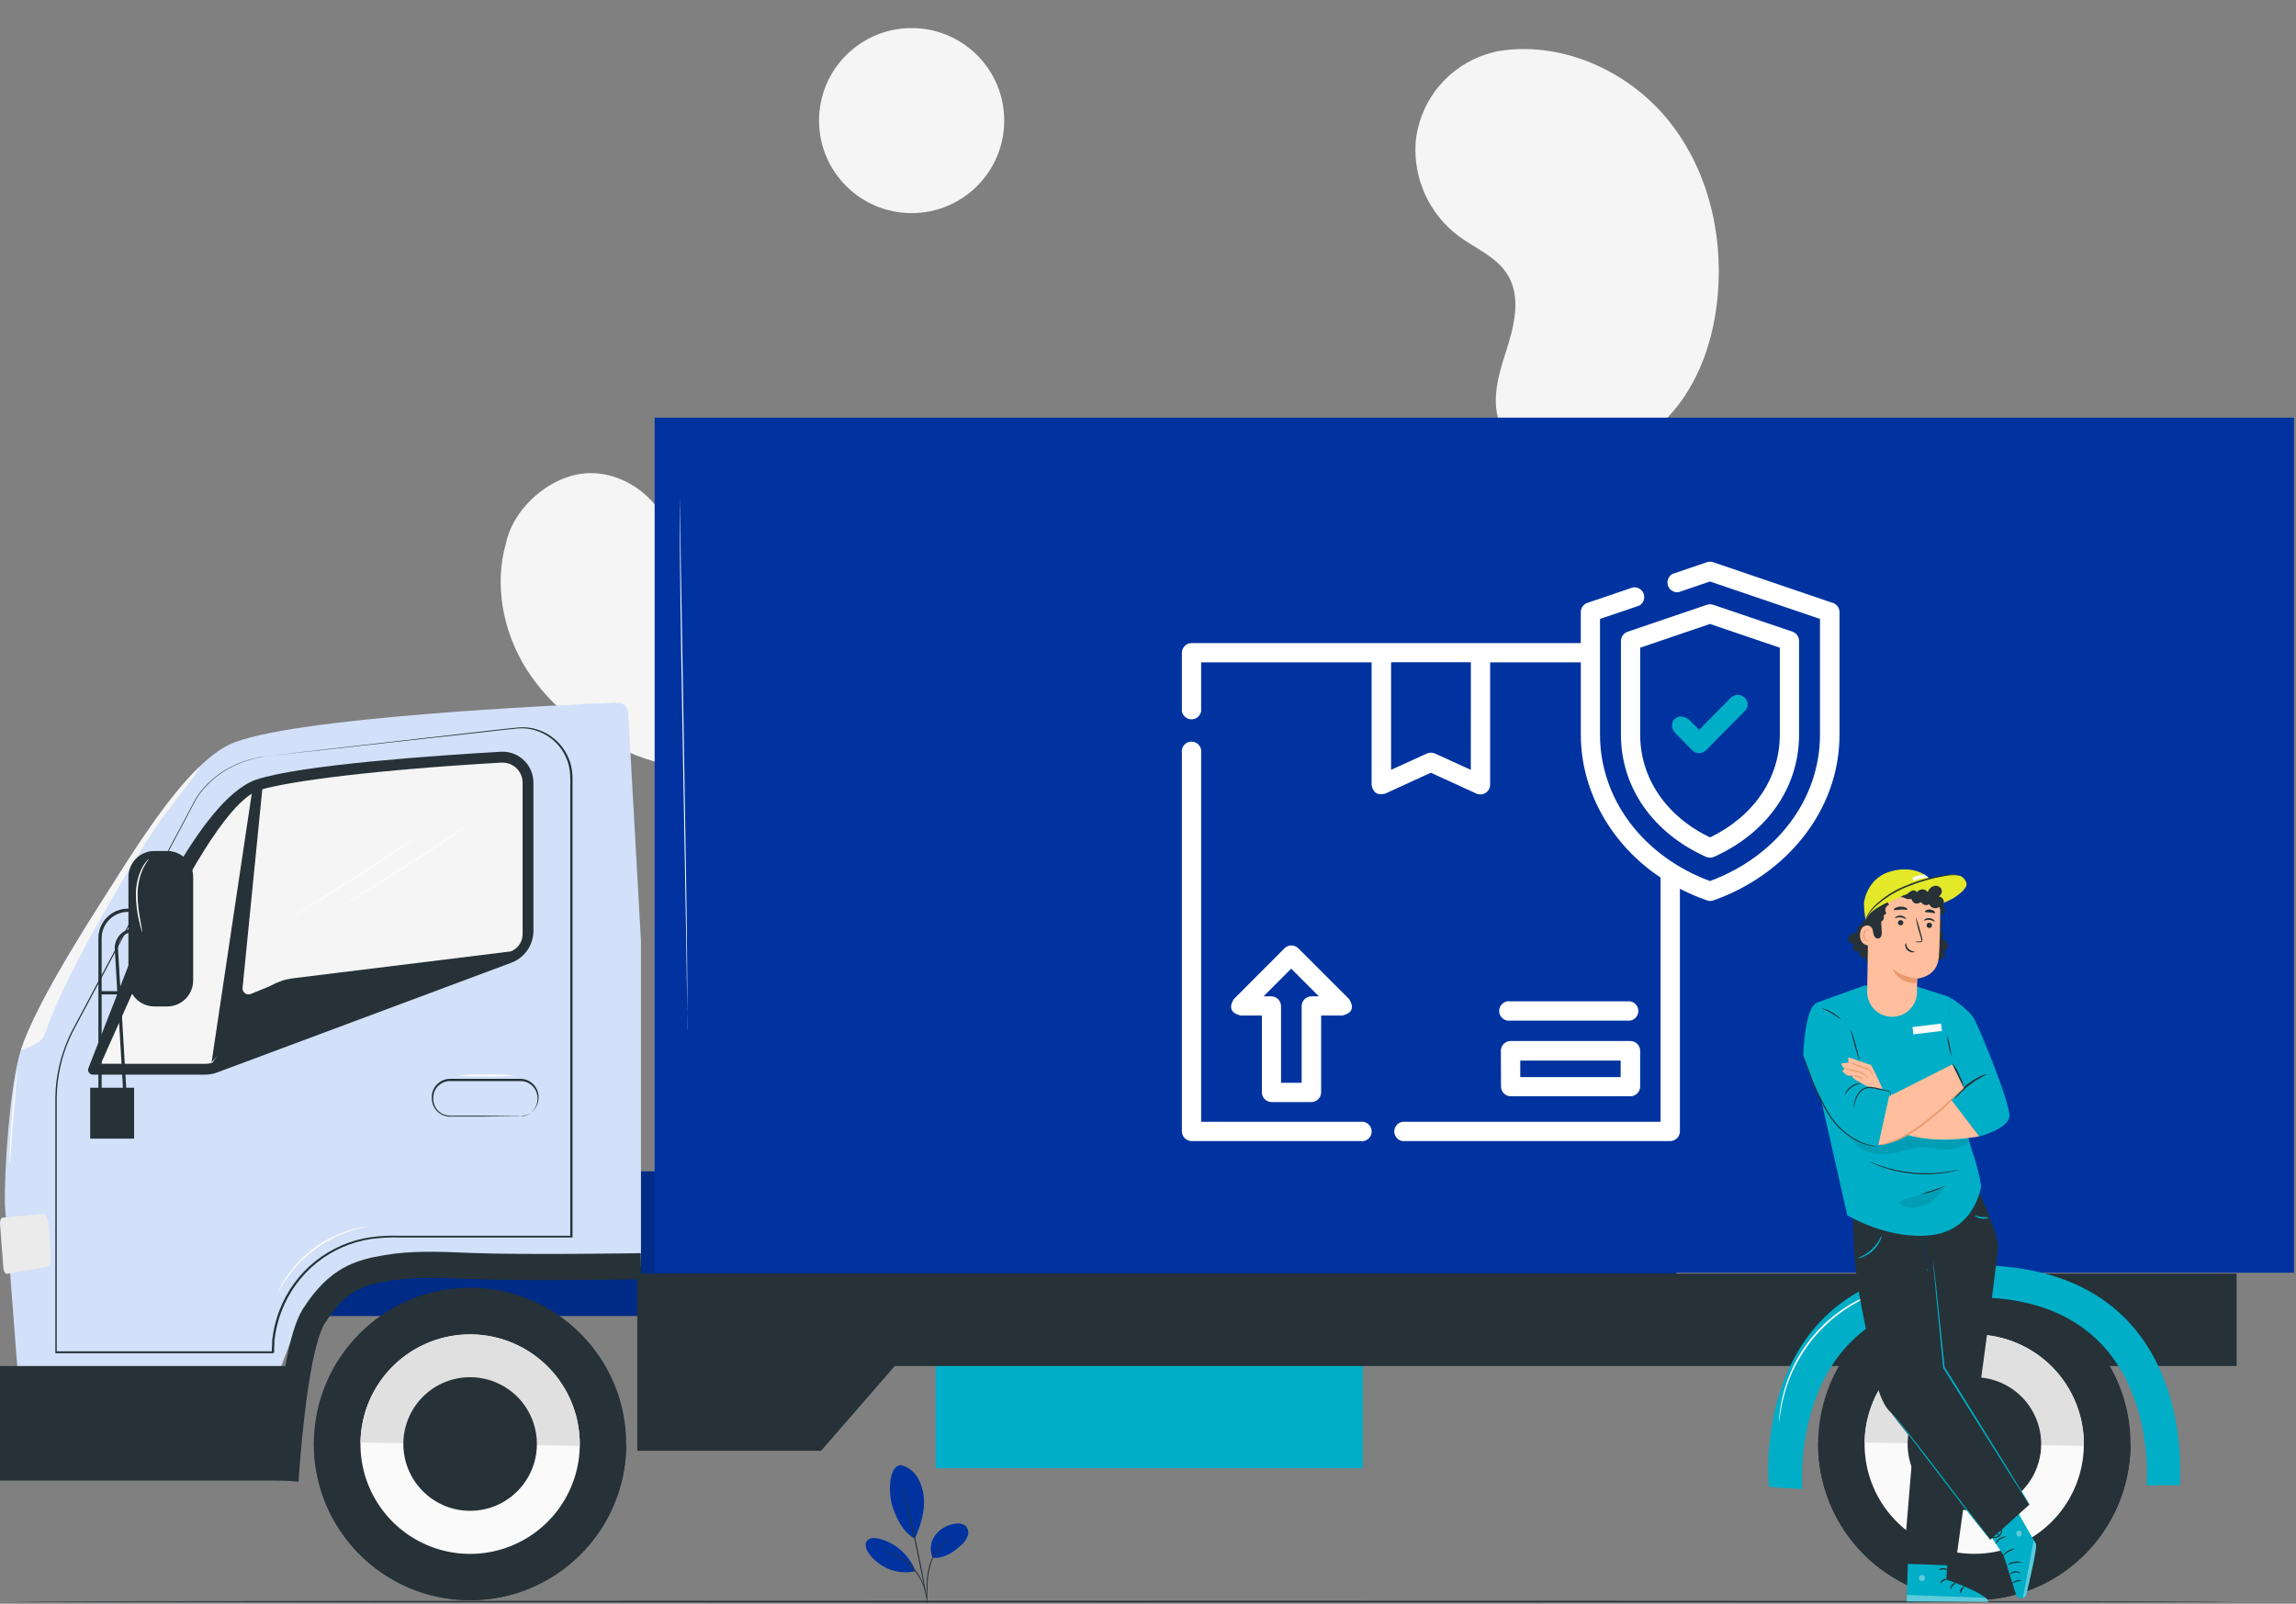 <svg fill="none" height="320" viewBox="0 0 458 320" width="458" xmlns="http://www.w3.org/2000/svg" xmlns:xlink="http://www.w3.org/1999/xlink"><rect x="0" y="0" width="458" height="320" fill="#808080" stroke="none"/><clipPath id="a"><path d="m0 0h457.6v320h-457.6z"/></clipPath><g clip-path="url(#a)"><path d="m298.538 10.256-.852.221c-3.629.929-6.934 2.836-9.553 5.513-2.62 2.677-4.455 6.021-5.304 9.669-.226.954-.376 1.925-.449 2.903-.217 3.547.448 7.093 1.935 10.321 1.488 3.228 3.751 6.038 6.589 8.179 3.352 2.494 7.601 4.169 9.797 7.701 2.865 4.617 1.299 10.494-.37 15.63-1.67 5.136-3.249 11.039-.338 15.637 1.825 2.864 5.1 4.546 8.413 5.357 8.829 2.084 18.321-1.714 24.428-8.266 6.106-6.552 9.095-15.513 9.829-24.41 1.078-12.468-2.196-25.572-10.317-35.247s-21.367-15.409-33.808-13.208z" fill="#f5f5f5"/><path d="m181.851 42.523c10.2 0 18.47-8.265 18.47-18.461s-8.27-18.461-18.47-18.461c-10.201 0-18.47 8.265-18.47 18.461s8.269 18.461 18.47 18.461z" fill="#f5f5f5"/><path d="m150.049 115.465c-4.651.65-10.089 3.39-13.48.15-2.047-2.013-2.008-5.195-2.599-8.039-1.488-7.371-8.641-13.176-16.157-13.176-7.517 0-15.378 6.702-16.892 14.033-2.416 8.441-.519 17.864 4.21 25.266 4.73 7.403 12.117 12.955 20.231 16.397 8.303 3.5 17.833 4.838 26.325 1.863 8.491-2.974 15.488-11.039 15.592-20.026s-8.297-17.656-17.23-16.468z" fill="#f5f5f5"/><path d="m445.642 319.571c0 .097-99.238.169-221.612.169s-221.612-.072-221.612-.169c0-.098 99.218-.169 221.644-.169s221.58.078 221.58.169z" fill="#263238"/><path d="m179.688 292.337c.69.16 1.341.459 1.913.878.572.42 1.053.95 1.414 1.561.722 1.223 1.151 2.596 1.255 4.013.286 2.725-.65 5.743-1.794 8.222-2.665-1.464-3.899-4.755-4.465-6.466-.845-2.706-.734-8.111 1.677-8.208z" fill="#0033a0"/><path d="m186.037 310.829c-.315-.728-.434-1.526-.346-2.314.087-.789.379-1.54.847-2.181.482-.629 1.086-1.156 1.774-1.549.689-.393 1.449-.645 2.236-.74.356-.085.726-.09 1.085-.014.358.075.695.229.988.449.234.25.399.556.478.89.079.333.069.682-.03 1.01-.216.651-.597 1.236-1.105 1.697-1.67 1.639-3.587 2.927-5.927 2.752z" fill="#0033a0"/><path d="m184.965 319.603c-.034-.184-.05-.372-.046-.559 0-.403-.032-.917-.052-1.535-.111-1.7.053-3.407.488-5.054.461-1.654 1.359-3.153 2.599-4.339.377-.351.794-.657 1.242-.91.121-.072.247-.135.377-.189.084-.039.13-.058.136-.052-1.027.601-1.924 1.402-2.638 2.355-.715.952-1.232 2.038-1.521 3.193-.427 1.629-.607 3.313-.533 4.996v1.548c-.002.183-.019.366-.052.546z" fill="#263238"/><path d="m179.98 296.473c.033.074.059.15.078.228.052.176.111.403.189.65.162.592.39 1.444.65 2.505.539 2.114 1.241 5.041 1.949 8.299.709 3.259 1.267 6.212 1.651 8.365.188 1.073.338 1.951.429 2.543.045.287.078.521.104.696.006.083.006.165 0 .247-.031-.077-.053-.158-.065-.24-.039-.176-.085-.403-.143-.69-.117-.618-.286-1.483-.488-2.53-.415-2.14-1.007-5.099-1.702-8.352-.696-3.252-1.385-6.185-1.885-8.306-.247-1.047-.448-1.899-.591-2.517l-.156-.65c-.013-.082-.02-.165-.02-.248z" fill="#263238"/><path d="m182.528 313.294c-.624-1.552-1.608-2.933-2.872-4.028-1.263-1.095-2.77-1.873-4.394-2.268-.825-.196-1.852-.215-2.346.481s-.13 1.659.338 2.368c1.01 1.46 2.428 2.588 4.077 3.243s3.455.808 5.19.438" fill="#0033a0"/><path d="m176.191 309.443c.177.013.351.046.52.098.203.043.403.1.598.169.234.084.501.15.78.28.312.118.616.257.91.416.344.168.676.359.994.572 1.49.957 2.722 2.266 3.588 3.812.187.334.354.68.5 1.034.136.305.253.618.351.937.086.262.156.529.208.8.056.2.095.405.117.611.039.173.059.35.058.527-.045 0-.13-.748-.519-1.893-.105-.312-.227-.618-.364-.917-.148-.347-.32-.684-.514-1.008-.432-.751-.948-1.449-1.54-2.081-.588-.624-1.242-1.182-1.95-1.666-.312-.215-.638-.41-.975-.585-.305-.176-.61-.306-.883-.429-1.164-.482-1.879-.638-1.879-.677z" fill="#263238"/><path d="m386.645 312.735c.247-.95-.377-1.906-1.079-2.602s-1.54-1.301-1.904-2.225c-.591-1.483.202-3.402-.806-4.637-.591-.729-1.65-.976-2.177-1.75-.24-.432-.401-.903-.474-1.392-.561-2.463-1.773-4.73-3.51-6.563-.111 2.195.365 4.379 1.378 6.329.476.748.825 1.57 1.033 2.432.221 1.412-.565 2.862-.221 4.248.397 1.58 2.171 2.641 2.255 4.267.072 1.379-1.13 2.601-1.039 3.967.075.585.284 1.143.611 1.633.474.91 1.194 1.668 2.077 2.189.884.52 1.895.783 2.92.758l2.905.104z" fill="#0033a0"/><path d="m386.645 312.735c.247-.95-.377-1.906-1.079-2.602s-1.54-1.301-1.904-2.225c-.591-1.483.202-3.402-.806-4.637-.591-.729-1.65-.976-2.177-1.75-.24-.432-.401-.903-.474-1.392-.561-2.463-1.773-4.73-3.51-6.563-.111 2.195.365 4.379 1.378 6.329.476.748.825 1.57 1.033 2.432.221 1.412-.565 2.862-.221 4.248.397 1.58 2.171 2.641 2.255 4.267.072 1.379-1.13 2.601-1.039 3.967.075.585.284 1.143.611 1.633.474.91 1.194 1.668 2.077 2.189.884.52 1.895.783 2.92.758l2.905.104z" fill="#000" opacity=".09"/><path d="m389.199 319.558c.265.045.535.045.799 0 .32-.052.636-.13.943-.234.42-.154.813-.373 1.163-.651.212-.173.377-.397.481-.65.084-.281.13-.572.136-.865.005-.316.028-.631.072-.944.053-.33.172-.647.351-.93.467-.601.836-1.273 1.092-1.99.143-.845.116-1.709-.078-2.543-.208-.902-.183-1.842.071-2.732.312-.904.943-1.73 1.261-2.752.318-1.021.169-2.146.24-3.252.021-.557.149-1.105.377-1.613.234-.514.559-.995.813-1.535.442-1.135.694-2.335.747-3.551.072-.612.143-1.23.208-1.854.043-.63.152-1.254.325-1.86.191-.614.423-1.214.695-1.796.135-.306.248-.621.338-.943.052-.338.072-.65.091-.995.033-.671.007-1.344-.078-2.01-.078-.65-.201-1.34-.273-2.01v-.247l-.117.059c-.616.304-1.153.75-1.566 1.3-.402.541-.724 1.137-.955 1.77-.418 1.237-.72 2.511-.904 3.805-.188 1.232-.593 2.421-1.195 3.512-.319.514-.702.989-1.04 1.49-.36.492-.606 1.059-.722 1.658-.168 1.23.507 2.309.364 3.396-.063.535-.243 1.05-.526 1.509-.267.449-.558.883-.871 1.301-.306.421-.57.872-.786 1.346-.207.46-.328.954-.358 1.457-.071.976.065 1.906 0 2.784-.08.835-.323 1.646-.715 2.387-.35.716-.74 1.359-1.065 1.951-.165.302-.312.613-.442.931-.118.295-.203.603-.254.917-.078.55-.078 1.108 0 1.658.081.767.368 1.498.832 2.114.069.083.147.167.234.254.061.059.126.114.195.163l.163.117c-.203-.17-.39-.357-.559-.56-.45-.615-.724-1.341-.793-2.101-.065-.543-.052-1.093.039-1.632.056-.308.143-.608.26-.898.13-.311.277-.616.442-.911.325-.65.721-1.261 1.078-1.983.404-.753.656-1.577.741-2.427.078-.897-.058-1.834 0-2.79.031-.486.15-.962.351-1.405.211-.459.468-.894.767-1.301.293-.429.605-.858.877-1.301.299-.475.487-1.01.553-1.567.143-1.165-.527-2.251-.358-3.389.116-.574.356-1.116.702-1.587.325-.495.715-.963 1.04-1.496.621-1.106 1.036-2.316 1.222-3.571.188-1.282.488-2.544.897-3.773.228-.616.543-1.196.936-1.723.393-.532.905-.964 1.494-1.262l-.13-.078v.117c.072.683.195 1.346.273 2.01.079.647.103 1.3.072 1.951-.009.324-.037.648-.085.969-.086.311-.194.616-.325.911-.274.588-.508 1.195-.701 1.814-.177.616-.286 1.248-.325 1.887-.072.65-.143 1.249-.208 1.86-.052 1.196-.298 2.376-.728 3.493-.241.527-.566 1.015-.813 1.548-.234.527-.364 1.095-.383 1.672-.065 1.118.078 2.218-.221 3.206-.299.989-.936 1.815-1.254 2.752-.262.911-.284 1.874-.065 2.797.194.818.228 1.666.097 2.497-.252.703-.614 1.362-1.072 1.952-.183.296-.304.625-.358.969-.038.315-.059.632-.065.949.001.287-.04.572-.123.846-.1.236-.254.445-.448.611-.343.276-.727.495-1.138.651-.301.112-.612.195-.929.247-.195.039-.393.059-.591.059z" fill="#263238"/><path d="m398.343 285.338v.091l-.065.26c-.058.228-.123.572-.234 1.008-.11.436-.377.911-.604 1.516-.266.672-.496 1.358-.689 2.055-.221.781-.416 1.639-.65 2.556-.168.976-.47 1.924-.897 2.817-.234.468-.507.949-.715 1.47-.209.535-.351 1.095-.422 1.665-.155 1.181-.372 2.354-.65 3.512-.579 2.381-1.138 4.651-1.638 6.713s-.988 3.903-1.378 5.477-.695 2.803-.91 3.694c-.104.423-.181.761-.24 1.002l-.058.267v.091c-.007-.03-.007-.061 0-.091l.077-.254c.065-.247.156-.579.273-1.002.228-.884.559-2.133.969-3.675.409-1.541.877-3.415 1.41-5.464.533-2.048 1.072-4.331 1.657-6.712.278-1.165.495-2.344.65-3.532.068-.556.203-1.102.403-1.626.208-.508.468-.982.709-1.464.442-.909.752-1.877.922-2.875.202-.923.39-1.782.598-2.556s.442-1.463.65-2.062c.208-.598.468-1.086.572-1.535s.156-.78.202-1.015l.058-.279z" fill="#263238"/><path d="m389.712 319.564c1.898-1.125 2.438-4.553 1.651-6.608-.786-2.056-2.177-3.942-2.391-6.141-.163-1.691.389-3.421 0-5.073-.527-2.225-2.697-3.948-2.678-6.238 0-1.301.747-2.498.689-3.779-.072-1.574-1.3-2.823-2.028-4.208-1.144-2.127-1.215-4.631-1.611-7.012-.397-2.381-1.3-4.93-3.406-6.101-.305 2.023-.838 3.408-.65 6.14.065.989 1.202 2.868 1.358 5.021.091 1.301.156 2.602.234 3.864.015 1.26.221 2.51.611 3.708.345.897.897 1.717 1.151 2.64.481 1.75-.15 3.643.24 5.412.325 1.496 1.365 2.784 1.573 4.306.299 2.133-1.079 4.352-.377 6.387.351 1.015 1.183 1.828 1.417 2.869.188.813 0 1.665.149 2.478.267 1.301 2.769 2.329 4.101 2.251" fill="#0033a0"/><path d="m380.458 276.414v.11l.046.332c.039.293.091.722.188 1.301.171.665.388 1.317.65 1.951.279.854.511 1.723.695 2.602.215.976.397 2.049.585 3.207.151 1.25.48 2.472.975 3.629.26.612.559 1.216.786 1.86.217.666.35 1.357.397 2.056.108 1.481.295 2.955.559 4.416.578 2.992 1.131 5.854 1.637 8.456.507 2.602 1.008 4.911 1.411 6.875.403 1.965.734 3.526.968 4.632.111.533.201.956.266 1.255l.079.325.032.111v-.111l-.059-.332c-.058-.299-.136-.728-.233-1.268-.221-1.106-.533-2.686-.91-4.638-.377-1.951-.891-4.351-1.404-6.953s-1.046-5.444-1.625-8.456c-.261-1.457-.447-2.927-.559-4.403-.051-.712-.188-1.416-.409-2.095-.234-.65-.533-1.301-.8-1.866-.488-1.147-.818-2.355-.981-3.591-.195-1.158-.383-2.237-.611-3.213-.194-.879-.435-1.748-.721-2.602-.241-.754-.54-1.379-.65-1.951-.11-.573-.169-.982-.227-1.269-.009-.11-.029-.219-.059-.325-.007-.016-.016-.031-.026-.045z" fill="#263238"/><path d="m334.368 233.718h-288.596v28.867h288.596z" fill="#0033a0"/><path d="m334.368 233.718h-288.596v28.867h288.596z" fill="#000" opacity=".16"/><path d="m271.842 266.228h-85.187v26.733h85.187z" fill="#00aec7"/><path d="m127.125 254.136v35.345h36.66l14.694-16.912h267.677v-18.433z" fill="#263238"/><path d="m125.312 142.24c-.031-.569-.284-1.103-.704-1.487-.421-.383-.976-.585-1.545-.562-11.496.474-66.074 2.979-77.298 8.377-8.591 4.137-18.002 19.585-24.637 29.992-4.757 7.455-15.266 24.002-17.391 32.464-1.8 7.155-2.886 22.037-2.762 29.42l2.996 39.053h49.47l4.952-12.905c1.579-4.11 4.366-7.645 7.993-10.138 3.627-2.493 7.923-3.827 12.323-3.827h49.151v-64.83z" fill="#d2e0f9"/><path d="m39.903 152.894c-6.811 6.504-13.648 17.562-18.775 25.653-4.406 6.902-13.739 21.595-16.787 30.454-.058.163-.104.319-.156.482 1.508-.417 3.828-1.301 4.549-2.7 1.085-2.166 2.476-9.587 19.672-37.602 5.225-8.54 10.32-13.536 11.496-16.287z" fill="#f5f5f5"/><path d="m99.901 149.999c-12.647.722-40.066 2.602-48.826 5.581-11.412 3.903-24.221 34.142-24.826 35.469l-8.63 22.115c-.081.242-.062.505.051.733.113.228.312.402.553.484.098.033.202.051.305.052h22.311c.845 0 1.683-.15 2.476-.443l58.679-21.894c1.294-.485 2.41-1.354 3.199-2.491.788-1.136 1.211-2.486 1.213-3.87v-29.576c.001-.81-.157-1.612-.466-2.36-.309-.749-.762-1.429-1.333-2.002-.572-.573-1.251-1.028-1.998-1.339-.747-.31-1.548-.471-2.357-.472z" fill="#263238"/><path d="m20.108 212.26s8.267-18.557 11.048-24.639c4.198-9.184 14.005-27.969 20.628-29.992 6.09-1.828 23.598-4.052 48.242-5.464h.234c1.058.004 2.072.427 2.82 1.176.748.75 1.168 1.765 1.17 2.825v30.245c-.003.746-.232 1.472-.657 2.084s-1.025 1.081-1.722 1.344l-43.354 5.353c-1.738.214-3.409.804-4.896 1.729-1.487.926-2.755 2.165-3.715 3.631l-7.513 11.467c-.441.163-.908.247-1.378.248z" fill="#f5f5f5"/><path d="m56.943 195.524-14.739 16.43 8.156-54.553 2.041-.702-4.016 40.412c-.029.315.068.628.268.872.201.244.49.398.804.429.188.017.377-.01.552-.078z" fill="#263238"/><path d="m.007 244.256c-.052-.709.188-1.301.552-1.301l7.903-.729c.65-.065 1.254 1.164 1.332 2.602l.357 6.069c.059.975-.234 1.801-.65 1.873l-8.059 1.392c-.364.065-.715-.475-.767-1.19z" fill="#ebebeb"/><path d="m56.943 272.569h-56.943v22.851h56.943z" fill="#263238"/><path d="m93.76 319.311c17.206 0 31.155-13.961 31.155-31.183 0-17.221-13.949-31.182-31.155-31.182-17.207 0-31.156 13.961-31.156 31.182 0 17.222 13.949 31.183 31.156 31.183z" fill="#263238"/><path d="m62.63 287.595c.007.028.007.057 0 .084-.109 8.263 3.063 16.232 8.821 22.155s13.628 9.317 21.884 9.436c8.255.119 16.221-3.047 22.146-8.802s9.325-13.628 9.454-21.891v-.091z" fill="#263238"/><path d="m71.904 287.835c-.064 4.33 1.157 8.582 3.507 12.217 2.35 3.636 5.725 6.492 9.698 8.208 3.972 1.716 8.364 2.214 12.619 1.432 4.256-.782 8.184-2.81 11.288-5.826 3.104-3.017 5.244-6.887 6.151-11.121.906-4.235.537-8.643-1.059-12.667-1.597-4.025-4.351-7.485-7.912-9.943-3.562-2.459-7.772-3.805-12.098-3.868-2.873-.043-5.725.48-8.395 1.541-2.67 1.061-5.105 2.638-7.166 4.641-2.061 2.003-3.708 4.393-4.846 7.033-1.138 2.64-1.745 5.478-1.786 8.353z" fill="#fafafa"/><path d="m94.091 266.241c-2.874-.043-5.728.483-8.399 1.546-2.671 1.062-5.107 2.642-7.167 4.647-2.061 2.006-3.706 4.399-4.842 7.041-1.136 2.643-1.74 5.484-1.778 8.36l43.744.651c.045-2.878-.476-5.736-1.535-8.412s-2.635-5.117-4.637-7.183-4.391-3.716-7.031-4.858c-2.64-1.141-5.479-1.75-8.354-1.792z" fill="#e0e0e0"/><g fill="#263238"><path d="m80.456 287.933c-.038 2.637.706 5.226 2.137 7.44 1.432 2.213 3.487 3.953 5.907 4.997 2.419 1.045 5.094 1.348 7.685.871 2.591-.476 4.983-1.711 6.873-3.549 1.891-1.837 3.194-4.194 3.746-6.773.552-2.578.327-5.263-.645-7.714-.973-2.451-2.649-4.558-4.818-6.055-2.17-1.497-4.733-2.317-7.368-2.356-1.75-.026-3.487.294-5.113.94s-3.109 1.607-4.365 2.827-2.258 2.676-2.951 4.284-1.063 3.337-1.088 5.088z"/><path d="m33.346 169.799h-2.541c-2.864 0-5.186 2.324-5.186 5.191v20.638c0 2.867 2.322 5.191 5.186 5.191h2.541c2.864 0 5.186-2.324 5.186-5.191v-20.638c0-2.867-2.322-5.191-5.186-5.191z"/><path d="m20.276 220h-.65v-32.802c.002-1.564.623-3.063 1.728-4.169s2.603-1.728 4.166-1.73h1.56v.65h-1.56c-1.39.002-2.723.556-3.707 1.54-.983.984-1.536 2.318-1.538 3.709z"/><path d="m24.702 220.039-1.807-30.668c-.025-.512.05-1.024.223-1.507.172-.483.438-.927.782-1.307s.759-.688 1.223-.908c.463-.219.965-.344 1.477-.369h.149v.65c-.852 0-1.668.339-2.27.941-.602.603-.94 1.42-.94 2.272v.189l1.807 30.675z"/><path d="m26.75 217.041h-8.761v10.153h8.761z"/><path d="m23.513 197.768h-3.561v.651h3.561z"/><path d="m53.252 150.878.773-.105 2.281-.266 8.838-1.021 32.949-3.754c1.755-.188 3.542-.422 5.394-.585.947-.073 1.898-.012 2.827.182.945.221 1.857.567 2.71 1.028 1.764.979 3.192 2.465 4.101 4.267.475.918.794 1.91.943 2.933.084.517.13 1.038.136 1.561v91.798h-34.197c-1.954-.067-3.91.027-5.849.28-4.0.574-7.774 2.208-10.932 4.732s-5.585 5.846-7.031 9.623c-.283.693-.519 1.403-.708 2.127-.209.716-.376 1.443-.5 2.179l-.169 1.106-.078.553v.552l-.052 1.113v.65c.143-.143-.202.221-.175.182h-43.471v-51.19c.022-1.029.095-2.055.221-3.076.497-3.925 1.746-7.717 3.678-11.169 1.789-3.369 3.522-6.621 5.199-9.756l9.215-17.283 7.48-14.03c.546-1.019 1.07-2.005 1.573-2.959.26-.469.487-.944.76-1.386.268-.433.561-.85.877-1.249 1.126-1.408 2.453-2.642 3.938-3.662 2.043-1.391 4.329-2.386 6.739-2.933.827-.202 1.667-.338 2.515-.41l-.65.098c-.422.065-1.046.175-1.865.364-2.396.563-4.666 1.569-6.694 2.966-1.472 1.023-2.786 2.257-3.899 3.662-.314.393-.603.806-.864 1.236-.266.429-.494.91-.754 1.385l-1.566 2.966-7.415 14.011c-2.781 5.242-5.849 11.057-9.164 17.295l-5.199 9.757c-1.918 3.435-3.152 7.21-3.633 11.116-.124 1.013-.195 2.031-.214 3.051v50.975l-.163-.156h43.237c.045 0-.312.312-.162.156v-.65l.059-1.132v-.56l.084-.559.169-1.125c.123-.747.292-1.486.507-2.212.194-.734.435-1.455.721-2.159 1.472-3.827 3.937-7.192 7.142-9.747 3.204-2.556 7.032-4.209 11.088-4.791 1.939-.249 3.895-.342 5.849-.279h34.074l-.169.162v-90.074c.044-1.031.001-2.065-.13-3.089-.147-1-.457-1.969-.917-2.869-.882-1.759-2.275-3.21-3.997-4.162-.829-.455-1.717-.794-2.638-1.009-.907-.195-1.837-.259-2.762-.188-1.839.156-3.639.39-5.388.579l-32.943 3.649-8.845.969-2.281.24z"/><path d="m103.833 222.791c.171-.008.341-.034.507-.078.478-.084.934-.266 1.339-.534.636-.422 1.114-1.044 1.358-1.769.149-.452.208-.93.175-1.405-.021-.872-.379-1.702-.998-2.317-.619-.614-1.451-.966-2.323-.981h-14.135c-.819 0-1.608.302-2.219.848s-.998 1.298-1.089 2.112c-.103.772.04 1.558.409 2.244.364.65.936 1.159 1.625 1.444.68.235 1.402.324 2.119.26h5.816l5.413.052h1.475c.17-.006.34.007.507.039-.169 0-.338 0-.507.033h-1.475l-5.413.052h-6.895c-.39-.031-.773-.119-1.137-.26-.752-.312-1.379-.866-1.781-1.574-.404-.745-.563-1.599-.455-2.44.099-.893.524-1.719 1.193-2.319s1.535-.932 2.434-.933h14.115c.938.019 1.831.402 2.491 1.068.66.667 1.035 1.565 1.045 2.503.019.497-.053.993-.215 1.464-.268.755-.783 1.397-1.462 1.821-.425.261-.902.428-1.397.488-.166.081-.34.142-.52.182z"/></g><path d="m102.644 214.595c-1.852.162-3.712.216-5.57.163-1.86.053-3.722-.001-5.576-.163 1.853-.17 3.716-.226 5.576-.169 1.858-.057 3.718-.001 5.57.169z" fill="#fff"/><path d="m59.536 295.641-5.199-.377c1.358-18.636 3.347-29.784 6.083-34.084 5.251-8.261 10.47-9.757 16.247-10.739 5.381-.917 10.808-.702 16.059-.488l1.3.052c10.84.423 33.547.046 33.794.046l.085 5.204c-.228 0-23.078.383-34.061-.046l-1.3-.052c-4.985-.195-10.132-.41-14.947.423-5.199.878-8.604 1.886-12.751 8.404-1.287 1.918-3.639 8.677-5.31 31.657z" fill="#263238"/><path d="m457.6 83.329h-327.011v170.625h327.011z" fill="#0033a0"/><path d="m94.195 164.134c-.076.072-.156.139-.24.201l-.715.514c-.65.449-1.54 1.073-2.671 1.847-2.268 1.535-5.427 3.63-8.949 5.887s-6.739 4.254-9.098 5.678c-1.17.709-2.125 1.301-2.788 1.665l-.767.43c-.089.053-.183.099-.28.136.075-.069.155-.132.24-.188l.734-.495 2.736-1.749 9.027-5.763 8.982-5.802 2.736-1.75.754-.468c.093-.061.194-.109.299-.143z" fill="#fafafa"/><path d="m83.088 167.074c-.076.072-.156.139-.24.201l-.715.514c-.65.442-1.54 1.073-2.678 1.841-2.268 1.541-5.427 3.629-8.943 5.854-3.516 2.224-6.739 4.26-9.098 5.685-1.17.709-2.125 1.301-2.788 1.658l-.767.436c-.086.056-.181.1-.279.13.073-.072.153-.135.24-.188l.734-.488 2.73-1.756 9.033-5.757 8.995-5.802 2.736-1.756.747-.462c.091-.053.19-.09.292-.11z" fill="#fafafa"/><path d="m28.374 186.008c-.099-.178-.167-.372-.202-.572-.104-.371-.247-.917-.409-1.594-.427-1.768-.645-3.58-.65-5.399-.008-1.837.415-3.65 1.235-5.294.257-.492.566-.955.923-1.379.121-.162.266-.304.429-.423-.417.615-.799 1.254-1.144 1.912-.74 1.635-1.119 3.41-1.111 5.204.02 1.797.214 3.587.578 5.347.163.724.28 1.459.351 2.198z" fill="#fafafa"/><path d="m1.911 232.125c-.026-.232-.026-.465 0-.696 0-.469 0-1.145.039-1.952.052-1.671.175-3.98.377-6.504.201-2.524.442-4.839.65-6.505.104-.832.195-1.502.266-1.951.027-.241.077-.478.149-.709.032.242.032.487 0 .729l-.169 1.951c-.143 1.743-.338 4-.552 6.504-.214 2.505-.344 4.755-.468 6.505-.058.78-.11 1.437-.149 1.951-.019.231-.067.458-.143.677z" fill="#fafafa"/><path d="m73.132 244.75c0 .071-1.254.247-3.197.878-1.138.367-2.248.817-3.321 1.346-3.709 1.854-6.906 4.59-9.313 7.968-1.176 1.672-1.729 2.823-1.787 2.791.097-.283.219-.558.364-.82.144-.318.309-.627.494-.923.208-.352.435-.761.734-1.184.672-1.006 1.424-1.957 2.249-2.843 1.019-1.085 2.13-2.079 3.321-2.972 1.2-.872 2.474-1.636 3.808-2.283 1.089-.526 2.219-.961 3.38-1.301.487-.163.949-.254 1.345-.351.341-.085.685-.15 1.033-.196.292-.066.591-.103.89-.11z" fill="#fafafa"/><path d="m137.133 205.482c-.006-.093-.006-.186 0-.279v-.82c0-.741 0-1.802-.045-3.154-.039-2.758-.091-6.72-.163-11.604-.175-9.816-.416-23.338-.682-38.279-.267-14.941-.494-28.49-.585-38.285-.045-4.898-.058-8.866-.052-11.604v-4.254c.007.093.007.186 0 .28v.82c0 .735 0 1.795.046 3.155.039 2.757.091 6.712.162 11.597.175 9.815.416 23.338.65 38.285.234 14.948.5 28.483.585 38.279.045 4.904.065 8.866.058 11.604v4.007c.014.084.023.168.026.253z" fill="#fafafa"/><path d="m393.839 319.278c17.207 0 31.156-13.961 31.156-31.182 0-17.222-13.949-31.183-31.156-31.183-17.206 0-31.155 13.961-31.155 31.183 0 17.221 13.949 31.182 31.155 31.182z" fill="#263238"/><path d="m362.671 287.595v.084c-.119 8.269 3.049 16.246 8.806 22.176 5.758 5.931 13.633 9.33 21.895 9.449 8.261.119 16.231-3.051 22.157-8.814 5.925-5.762 9.321-13.645 9.44-21.913v-.091z" fill="#263238"/><path d="m371.945 287.835c-.063 4.329 1.158 8.578 3.509 12.212 2.35 3.634 5.725 6.488 9.696 8.203 3.971 1.714 8.362 2.211 12.615 1.429 4.254-.783 8.18-2.811 11.283-5.827 3.102-3.016 5.242-6.885 6.147-11.117.906-4.233.537-8.64-1.06-12.663-1.596-4.023-4.349-7.482-7.909-9.939-3.561-2.457-7.77-3.803-12.094-3.866-2.872-.043-5.724.482-8.394 1.543-2.669 1.061-5.103 2.638-7.164 4.641-2.06 2.003-3.706 4.393-4.843 7.032-1.138 2.64-1.745 5.478-1.786 8.352z" fill="#fafafa"/><path d="m394.132 266.241c-2.875-.043-5.729.481-8.401 1.544-2.671 1.062-5.107 2.642-7.168 4.648-2.061 2.005-3.706 4.398-4.842 7.041-1.135 2.643-1.739 5.485-1.776 8.361l43.737.651c.045-2.874-.477-5.729-1.535-8.401-1.058-2.673-2.631-5.11-4.631-7.173-1.999-2.064-4.385-3.713-7.022-4.853-2.636-1.14-5.471-1.749-8.343-1.792z" fill="#e0e0e0"/><path d="m380.523 287.933c-.038 2.637.706 5.226 2.138 7.44 1.431 2.213 3.487 3.953 5.906 4.997 2.42 1.045 5.094 1.348 7.685.871 2.592-.476 4.984-1.711 6.874-3.549 1.89-1.837 3.194-4.194 3.746-6.773.552-2.578.327-5.263-.645-7.714-.973-2.451-2.65-4.558-4.819-6.055s-4.733-2.317-7.367-2.356c-1.75-.026-3.487.294-5.114.94-1.626.646-3.109 1.607-4.364 2.827-1.256 1.22-2.258 2.676-2.951 4.284-.694 1.608-1.063 3.337-1.089 5.088z" fill="#263238"/><path d="m352.864 296.668s-4.744-44.23 41.047-44.23c42.243 0 41.307 38.038 40.904 43.925h-6.622s3.405-37.492-34.289-37.492c-37.693 0-34.379 38.253-34.379 38.253s-2.775-.137-6.661-.456z" fill="#00aec7"/><path d="m377.391 257.017c-.114.057-.234.101-.358.13-.24.085-.597.169-1.039.326-1.272.402-2.516.887-3.724 1.45-4.003 1.838-7.55 4.541-10.384 7.915s-4.886 7.336-6.006 11.598c-.344 1.284-.607 2.587-.787 3.903-.071.468-.097.833-.136 1.08-.012.127-.034.253-.065.377-.013-.125-.013-.252 0-.377-.007-.366.019-.732.078-1.093.128-1.338.358-2.665.689-3.968 1.064-4.328 3.106-8.355 5.971-11.768 2.864-3.414 6.473-6.124 10.549-7.921 1.224-.551 2.488-1.008 3.782-1.366.455-.13.819-.201 1.059-.26.122-.025.247-.033.371-.026z" fill="#fafafa"/><path d="m394.145 302.028 5.537 8.339 2.489 7.857c.042.129.109.248.197.351.088.102.196.186.317.247.121.06.253.096.387.105.135.009.271-.009.399-.052h.078c.158-.054.3-.147.413-.269.114-.123.195-.272.237-.434.507-2.055 2.333-9.626 1.897-10.218-.435-.592-5.264-9.178-5.264-9.178z" fill="#00aec7"/><path d="m403.523 318.868 2.157-11.487.228.358c.2.308.281.678.227 1.041-.136.969-.578 3.642-1.949 9.366-.04.165-.121.318-.234.444s-.257.221-.416.278z" fill="#fff" opacity=".36"/><path d="m402.216 305.749c-.049.142-.047.297.005.438s.152.26.281.336c.141.059.298.064.442.012.143-.052.262-.156.332-.292.059-.151.06-.319.003-.47-.058-.152-.17-.276-.315-.35-.153-.049-.319-.037-.462.035-.144.072-.253.197-.305.349" fill="#fff" opacity=".36"/><path d="m403.113 313.951c-.368-.144-.762-.208-1.157-.189-.388.07-.759.216-1.091.43.047-.121.126-.226.227-.306.241-.196.535-.317.845-.345.308-.039.621.018.897.163.208.11.299.227.279.247z" fill="#263238"/><path d="m403.23 315.466c-.329.011-.657.048-.981.111-.307.116-.605.255-.89.416-.052-.032.24-.468.831-.65.171-.066.354-.089.536-.068.181.022.354.087.504.191z" fill="#263238"/><path d="m403.321 311.785c-.51-.019-1.021.005-1.527.071-.492.126-.973.294-1.436.501.362-.401.859-.656 1.397-.715.522-.14 1.078-.089 1.566.143z" fill="#263238"/><path d="m401.846 309.112c0 .065-.585.162-1.202.526-.618.365-1.014.813-1.066.774.196-.423.534-.763.955-.962.383-.266.849-.386 1.313-.338z" fill="#263238"/><path d="m400.28 306.62c-.456.112-.893.287-1.3.521-.356.286-.673.619-.942.988.011-.144.053-.283.123-.409.169-.305.407-.566.695-.762.288-.197.617-.323.962-.37.299-.026.462.006.462.032z" fill="#263238"/><path d="m398.726 306.659c-.086-.092-.156-.197-.208-.312-.159-.312-.254-.652-.279-1.002-.039-.251.005-.509.123-.735.047-.071.114-.127.193-.158.08-.032.167-.038.249-.017.158.051.292.157.377.299.161.297.213.641.148.972s-.244.629-.505.843c-.263.203-.581.324-.912.349-.332.024-.663-.05-.953-.213-.072-.041-.135-.097-.183-.164s-.081-.144-.097-.226c-.01-.085.008-.172.051-.246s.11-.131.19-.164c.236-.089.492-.111.741-.065.346.039.682.138.994.293.117.047.224.118.312.208-.415-.176-.853-.292-1.3-.345-.219-.032-.443-.007-.65.072-.044.017-.081.048-.105.087-.025.04-.036.087-.031.134.032.106.104.194.201.247.255.134.543.193.829.169.287-.025.561-.13.789-.305.214-.186.361-.436.42-.713s.025-.566-.095-.822c-.052-.104-.143-.184-.253-.222-.046-.013-.094-.011-.139.005-.044.017-.082.047-.108.086-.11.198-.151.427-.117.651.038.445.146.882.318 1.294z" fill="#263238"/><path d="m388.881 306.796-.65 8.371s8.299 2.843 8.331 4.404l-16.247-.039.455-13.081z" fill="#00aec7"/><path d="m383.246 314.263c-.159.039-.297.136-.387.272s-.126.302-.1.463c.037.159.133.298.267.389.135.092.299.129.461.105.167-.044.312-.149.407-.295.095-.145.133-.32.106-.492-.051-.164-.165-.302-.317-.383-.153-.08-.331-.097-.495-.046" fill="#fff" opacity=".36"/><path d="m380.335 319.532.045-1.301 15.708.585c.166.087.308.214.412.37.104.155.168.335.186.521z" fill="#fff" opacity=".36"/><path d="m388.51 315.096c0 .078-.403.097-.806.338-.402.241-.649.566-.688.533.017-.166.077-.324.174-.46.096-.136.227-.244.378-.314.487-.279.962-.169.942-.097z" fill="#263238"/><path d="m390.187 315.87c0 .078-.331.195-.617.52s-.371.65-.455.65c-.085 0-.111-.455.253-.852.364-.396.819-.383.819-.318z" fill="#263238"/><path d="m391.077 317.938c-.071 0-.169-.39.052-.819.221-.43.599-.586.651-.514.052.071-.208.292-.384.65s-.241.683-.319.683z" fill="#263238"/><path d="m388.445 313.203c-.039.071-.396-.052-.845-.039-.448.013-.805.136-.844.071s.305-.344.838-.351c.533-.006.89.228.851.319z" fill="#263238"/><path d="m388.751 308.448-.111 1.49-7.987-.391.045-1.346z" fill="#000" opacity=".09"/><path d="m388.543 311.479c-.269.061-.55.05-.813-.032-.291-.071-.574-.171-.845-.3-.157-.078-.309-.167-.455-.266-.088-.057-.169-.124-.24-.202-.044-.062-.068-.135-.068-.211s.024-.15.068-.212c.042-.054.096-.098.158-.128.062-.029.131-.043.199-.041.102.001.203.019.299.052.173.049.341.114.501.195.271.135.519.313.734.527.364.364.481.651.449.651-.033 0-.208-.228-.579-.534-.218-.175-.459-.322-.715-.435-.147-.071-.302-.126-.461-.163-.169-.052-.312-.059-.364 0-.052.058 0 .039 0 .091.047.059.104.11.169.15.136.091.279.182.422.26.248.135.507.248.774.338.262.067.518.154.767.26z" fill="#263238"/><path d="m388.432 311.59c-.144-.238-.207-.517-.182-.794.002-.482.129-.955.371-1.372.045-.109.12-.204.215-.274.095-.069.207-.112.324-.123.072.005.141.031.2.073.059.043.104.101.132.168.033.099.057.201.071.305.028.245.006.494-.063.73-.069.237-.185.458-.34.649-.338.404-.65.488-.65.462.198-.17.372-.364.52-.579.148-.228.246-.485.286-.754.026-.158.026-.318 0-.475 0-.176-.071-.312-.143-.299-.125.045-.229.135-.292.253-.088.138-.162.284-.221.436-.1.259-.163.53-.189.807-.065.448.007.774-.039.787z" fill="#263238"/><path d="m394.821 237.933s2.983 6.121 3.763 10.485c.221 1.236-8.54 63.978-8.54 63.978l-10.359-.39 4.854-58.384-1.728-11.708z" fill="#263238"/><path d="m369.657 241.725c-.07 4.238.148 8.476.65 12.684.767 6.153 2.521 13.159 3.093 17.074 1.261 8.664 3.744 10.303 3.744 10.303l19.873 25.452 7.799-7.018-17.547-28.054s-4.666-31.13-4.504-30.291c.163.839-13.108-.15-13.108-.15z" fill="#263238"/><path d="m377.56 282.164c.058.091.123.182.188.266l.566.729 2.086 2.693c1.761 2.296 4.159 5.444 6.817 8.924s5.076 6.641 6.869 8.891c.891 1.126 1.625 2.03 2.145 2.648l.598.702c.068.085.142.165.221.241-.051-.097-.115-.186-.189-.267l-.565-.735-2.086-2.686-6.804-8.931c-2.652-3.493-5.076-6.641-6.87-8.885-.89-1.132-1.625-2.029-2.138-2.647l-.604-.709c-.068-.088-.146-.167-.234-.234z" fill="#00aec7"/><path d="m375.343 246.493c-.01.357-.108.705-.285 1.015-.696 1.536-1.972 2.734-3.549 3.33-.317.143-.66.216-1.007.215 1.071-.393 2.052-.999 2.883-1.782.831-.782 1.495-1.725 1.952-2.771z" fill="#00aec7"/><path d="m396.79 242.955c-.475.216-1.003.29-1.519.214s-1-.3-1.393-.644c.046-.084.65.195 1.443.306.492.014.982.056 1.469.124z" fill="#00aec7"/><path d="m385.605 251.593c.034.136.058.276.072.416.039.299.084.696.149 1.197.117 1.073.286 2.601.501 4.462.403 3.824.955 9.106 1.592 15.181v-.071l2.879 4.605 10.002 16.111c1.254 2.049 2.274 3.714 2.996 4.905l.78 1.301c.103.149.188.311.253.481-.108-.143-.212-.293-.312-.449l-.858-1.301-3.087-4.846c-2.599-4.13-6.154-9.795-10.086-16.053l-2.873-4.611v-.039c-.584-6.056-1.104-11.364-1.475-15.195l-.403-4.475c-.039-.501-.071-.897-.091-1.203-.03-.137-.043-.277-.039-.416z" fill="#00aec7"/><path d="m382.583 196.916 6.2 1.99.468 13.159s3.354 15.461 4.081 17.412c.851 2.338 1.477 4.751 1.872 7.207 0 0-1.196 8.729-9.911 9.757s-16.825-3.981-16.825-3.981-2.905-13.009-5.57-24.678c-2.534-11.103-.474-17.724-.474-17.724l9.547-3.435z" fill="#00aec7"/><path d="m387.194 204.235-5.697.69.177 1.466 5.697-.69z" fill="#fafafa"/><path d="m388.562 188.499c-.054-.32-.226-.609-.482-.809s-.578-.296-.902-.27c.114-.086.21-.194.283-.317.072-.123.12-.259.139-.4.02-.141.012-.285-.023-.423-.036-.139-.099-.268-.185-.382-.094-.124-.214-.226-.35-.3.304-.463.425-1.024.34-1.572-.086-.548-.371-1.044-.802-1.394l-6.544 9.035c.504.399 1.083.692 1.703.862.619.17 1.267.213 1.904.127 1.277-.189 2.503-.631 3.607-1.301.304-.131.555-.36.714-.651.124-.305-.052-.748-.39-.754.316-.075.593-.265.776-.534.182-.268.258-.595.212-.917z" fill="#263238"/><path d="m372.309 183.562c-.079-.019-.161-.022-.241-.01-.079.013-.156.041-.225.083s-.129.098-.176.164c-.047.065-.081.14-.099.219-.023.085-.027.174-.011.26.016.087.051.169.102.241-.142-.02-.287-.011-.426.026-.138.037-.268.1-.382.187s-.21.196-.282.32-.12.261-.139.403c-.026.211.008.425.098.618-.461-.027-.918.099-1.3.358-.194.131-.346.316-.438.532-.093.215-.121.453-.082.684.056.222.195.414.389.535.194.122.427.163.651.116-.114.2-.169.429-.157.66.011.23.088.452.222.641.065.079.145.145.235.194.09.048.189.078.291.089.102.01.205 0 .303-.03.099-.029.19-.078.269-.143l.085-.078c-.145.199-.206.447-.169.691.036.243.167.462.364.61.138.101.301.163.471.179.171.016.342-.014.497-.088-.051.209-.035.429.046.628s.222.368.404.481c.183.114.396.168.611.153.214-.015.418-.097.583-.234z" fill="#263238"/><path d="m372.711 181.813-.253 16.014c-.021 1.26.437 2.482 1.281 3.418.845.936 2.013 1.516 3.268 1.623 1.314.115 2.619-.296 3.629-1.144 1.011-.848 1.643-2.062 1.759-3.377.006-.106.006-.213 0-.319 0-1.522.052-2.771.052-2.771s3.899-.26 4.283-4.097c.227-2.225.286-7.298.299-11.195.006-1.269-.465-2.494-1.32-3.432-.855-.937-2.031-1.519-3.295-1.628l-2.32-.202c-1.894-.058-3.733.64-5.114 1.939s-2.19 3.093-2.249 4.989c-.02.065-.02.13-.02.182z" fill="#ffbe9d"/><path d="m382.421 195.257c-1.778-.169-3.47-.846-4.874-1.951 0 0 .988 2.908 4.854 2.901z" fill="#eb996e"/><path d="m385.93 183.875c-.071.065-.461-.28-1.053-.332-.591-.052-1.046.208-1.104.13-.059-.078.052-.163.253-.28.269-.157.58-.225.89-.195.309.025.601.151.832.358.169.15.221.286.182.319z" fill="#263238"/><path d="m379.685 184.128c-.013.143-.081.275-.188.369-.108.095-.248.144-.391.139-.139 0-.273-.056-.372-.155-.099-.098-.154-.232-.154-.372.01-.144.076-.278.185-.373.108-.095.25-.143.393-.135.14 0 .274.056.373.155.098.099.154.233.154.372z" fill="#263238"/><path d="m385.404 184.649c-.013.142-.081.274-.188.369-.108.094-.248.144-.391.138-.07-.002-.139-.017-.203-.046-.064-.028-.121-.069-.17-.119-.048-.051-.086-.111-.111-.176-.025-.066-.037-.135-.036-.205.01-.144.077-.278.185-.373.109-.095.25-.144.394-.135.138 0 .27.055.367.153.098.097.153.23.153.368z" fill="#263238"/><path d="m380.185 183.367c-.071.065-.461-.279-1.053-.331-.591-.052-1.053.208-1.111.13-.059-.078.052-.163.253-.28.269-.156.58-.225.89-.197.309.028.603.151.839.353.169.156.254.293.182.325z" fill="#263238"/><path d="m381.94 187.94c.326-.073.66-.103.994-.091.156 0 .299 0 .332-.117.03-.154.009-.314-.059-.456-.11-.383-.227-.774-.344-1.19-.328-1.01-.574-2.046-.735-3.096.409.98.737 1.991.982 3.025.11.422.221.819.325 1.196.071.193.071.406 0 .599-.027.051-.064.096-.111.131-.046.035-.099.059-.156.07-.086.007-.173.007-.26 0-.324.016-.649-.008-.968-.071z" fill="#263238"/><path d="m380.166 188.194c.097 0 .045.65.552 1.151s1.196.494 1.196.579c0 .084-.169.117-.455.097-.376-.033-.729-.194-1.001-.455-.258-.253-.409-.595-.422-.956 0-.293.091-.423.13-.416z" fill="#263238"/><path d="m380.51 181.455c-.078.156-.65 0-1.358.052-.709.052-1.3.163-1.358 0-.059-.163.078-.215.318-.351.316-.17.668-.259 1.027-.26.359-.014.716.059 1.04.214.24.137.357.273.331.345z" fill="#263238"/><path d="m386.002 182.17c-.117.131-.514-.045-1.001-.097-.488-.052-.91 0-.995-.137-.084-.136.039-.201.234-.312.257-.131.546-.183.832-.149.285.034.555.151.774.338.162.182.208.299.156.357z" fill="#263238"/><path d="m373.758 184.831c-.065-.033-2.6-1.015-2.723 1.626-.124 2.641 2.528 2.244 2.541 2.166s.182-3.792.182-3.792z" fill="#ffbe9d"/><path d="m372.822 187.576c-.042.025-.085.046-.13.065-.112.039-.233.039-.345 0-.163-.118-.292-.277-.374-.461s-.114-.386-.093-.587c.007-.225.063-.447.162-.65.032-.08.082-.152.146-.21.064-.057.141-.099.224-.122.054-.012.11-.005.158.022.048.026.085.07.102.121v.131c.021-.019.036-.042.044-.069.008-.026.009-.054.002-.081-.011-.066-.046-.126-.098-.169-.033-.03-.072-.053-.115-.067-.042-.015-.087-.021-.132-.018-.109.016-.212.06-.299.127-.088.067-.157.156-.201.257-.126.223-.195.473-.201.728-.025.234.019.47.127.679.107.209.273.383.477.499.07.022.143.029.216.021s.143-.031.206-.067c.111-.058.13-.143.124-.149z" fill="#eb996e"/><path d="m372.296 184.597c.252.002.498.075.711.209.214.135.386.325.497.552.137.39.137.819.273 1.209.137.391.494.768.904.703.14-.029.27-.095.376-.191s.185-.219.228-.355c.084-.276.111-.566.078-.853-.045-1.242-.195-2.484-.136-3.72.013-1.252.393-2.473 1.091-3.512.36-.514.852-.921 1.424-1.178.572-.256 1.203-.353 1.826-.279.812.136 1.521.65 2.32.819.478.106.973.102 1.449-.011.476-.112.92-.331 1.3-.639.097-.078.533-.313.533-.313.013-.293-.059-.585-.208-.839-1.475-1.632-4.341-2.309-6.499-1.951-1.104.17-2.158.578-3.089 1.197-.93.619-1.715 1.434-2.299 2.387-1.091 1.919-1.065 4.716-.74 6.778" fill="#263238"/><path d="m387.483 179.308c-.233.371-.56.673-.946.879-.386.205-.82.306-1.257.292-.875-.043-1.734-.248-2.534-.605-1.267-.436-2.573-.747-3.9-.93-.13 0-.286 0-.344-.136-.059-.137.084-.319.227-.417 1.229-.793 4.043-1.099 5.505-1.034.733.014 1.451.216 2.084.587.633.372 1.159.9 1.529 1.534" fill="#263238"/><path d="m387.1 179.393c-.76-.962-1.866-1.587-3.081-1.743-2.331-.197-4.671.254-6.762 1.303-2.092 1.049-3.854 2.655-5.092 4.642-.233-1.121-.351-2.263-.35-3.408.065-.787.948-5.406 5.849-6.446-.007-.013 7.48-2.153 9.436 5.652z" fill="#e3e829"/><path d="m372.679 182.6c1.728-2.148 3.904-3.893 6.375-5.113 2.898-1.327 5.957-2.269 9.099-2.803.806-.194 1.644-.21 2.456-.046.405.087.778.287 1.073.577.296.29.503.659.598 1.062.162 1.015-1.742 2.401-2.6 2.927-.863.47-1.75.893-2.658 1.269 0 0 .188-1.841-2.736-2.485-3.997-.878-11.607 4.612-11.607 4.612z" fill="#e3e829"/><path d="m391.123 174.768c-.277-.059-.557-.103-.839-.13-.776-.032-1.554.02-2.32.156-2.537.426-5.019 1.131-7.402 2.101-2.4.925-4.604 2.293-6.499 4.033-.566.53-1.064 1.129-1.481 1.782-.286.469-.397.755-.423.742s0-.078.052-.215c.069-.204.156-.402.26-.592.382-.695.864-1.331 1.43-1.886 1.873-1.815 4.098-3.227 6.538-4.15 2.404-.983 4.921-1.665 7.493-2.029.784-.113 1.578-.128 2.365-.046.225.013.445.066.65.156.117.033.182.065.176.078z" fill="#263238"/><path d="m381.634 175.79c.954-.409 1.968-.658 3.003-.735-.225-.214-.476-.397-.748-.547-.805.061-1.595.252-2.339.566z" fill="#fafafa"/><path d="m387.542 180.694c.09-.124.155-.265.19-.414.036-.149.041-.304.016-.455s-.079-.296-.16-.426-.188-.243-.313-.331c-.174-.128-.382-.203-.597-.215.13-.052.249-.13.349-.228s.18-.215.235-.345c.055-.129.084-.268.085-.409.001-.14-.025-.28-.078-.41.002-.024.002-.048 0-.071-.153-.257-.386-.455-.664-.563-.278-.109-.584-.121-.87-.036-.283.094-.539.254-.748.466-.209.213-.365.472-.454.757-.12-.181-.285-.329-.478-.427-.194-.099-.41-.146-.627-.137s-.428.074-.612.189c-.185.115-.336.275-.441.466-.025-.083-.066-.16-.122-.227-.055-.067-.123-.122-.2-.162s-.161-.064-.247-.071c-.087-.007-.174.004-.256.031-.331.106-.633.286-.884.527-.253.241-.581.39-.929.423l-.228.097c.186.299.476.52.813.621.338.1.701.074 1.02-.075-.002.135.023.268.073.392.049.125.123.238.217.334.093.096.205.173.328.226s.255.081.389.083c.173 0 .343-.043.495-.124.152-.082.281-.2.376-.345.041.164.121.316.235.441s.257.219.416.275c.16.055.33.07.497.043s.324-.096.457-.199c.124.321.37.58.684.721.315.14.672.15.993.027.122-.046.235-.109.338-.189.167.263.276.559.319.868.042.308.018.622-.072.921.214-.048.411-.155.567-.309.157-.154.267-.349.317-.563.051-.214.041-.437-.029-.646-.07-.208-.198-.392-.368-.531z" fill="#263238"/><path d="m376.552 180.043c-.907.402-1.776.883-2.599 1.438-.826.565-1.487 1.34-1.917 2.244l1.299 1.242c.358.117.65.241.923 0 .141-.123.249-.278.315-.453.065-.175.087-.363.062-.548.124.026.252.028.376.006.125-.023.244-.07.35-.139s.198-.158.27-.263c.071-.104.122-.222.148-.346.039-.194.019-.396-.058-.579.129-.03.248-.094.344-.185.096-.092.165-.207.201-.335-.095-.127-.159-.276-.184-.433s-.012-.318.04-.469c.051-.151.138-.287.254-.396s.257-.188.41-.231c-.01-.191-.094-.37-.234-.5z" fill="#263238"/><path d="m388.783 198.906s3.841 2.309 4.998 4.365c1.157 2.055 7.305 17.055 7.051 19.513-.253 2.459-6.024 3.975-6.024 3.975l-6.025-7.806 2.756-1.645-2.756-5.315z" fill="#00aec7"/><path d="m394.821 226.739s-13.96 2.797-19.029-3.252l1.469-5.106s9.222 2.185 12.107 1.249z" fill="#ffbe9d"/><path d="m396.263 214.335c.052.104-1.637.813-3.398 2.159-1.762 1.347-2.873 2.804-2.964 2.732.159-.364.378-.698.65-.988.607-.747 1.296-1.423 2.054-2.017.768-.586 1.598-1.086 2.476-1.489.367-.201.768-.336 1.182-.397z" fill="#263238"/><path d="m391.786 217.119c-.495-.789-.915-1.623-1.255-2.491-.441-.819-.824-1.669-1.143-2.544.616.712 1.107 1.523 1.449 2.401.442.827.762 1.714.949 2.634z" fill="#263238"/><path d="m389.252 210.803c-.038-.734-.151-1.462-.338-2.172-.117-.729-.306-1.444-.566-2.134.158 1.462.461 2.904.904 4.306z" fill="#263238"/><path d="m364.191 200.858c.267.279 4.101 2.823 5.382 7.155 1.28 4.332 2.69 8.852 2.69 8.852l4.998.651-2.821 11.539c-1.908-.296-3.73-.999-5.344-2.06-1.613-1.062-2.98-2.458-4.008-4.094-2.229-3.89-4.033-8.009-5.381-12.287 0 0 .403-14.01 4.484-9.756z" fill="#00aec7"/><path d="m375.545 217.288s-2.119-4.748-2.405-4.813-4.373-1.503-4.373-1.503c-.124.334-.124.701 0 1.034l-1.476.189s.221.904.722 1.028l-.533.475c.269.35.61.639 1.001.845.15.074.316.112.484.112s.333-.038.484-.112c0 0-.182.338.65.872.832.533 2.281 1.301 2.281 1.301z" fill="#ffbe9d"/><path d="m372.386 216.742s-1.449-.794-2.281-1.301c-.721-.456-.702-.768-.65-.859-.149.068-.31.103-.474.103s-.325-.035-.474-.103c-.392-.21-.735-.5-1.008-.852l.488-.514c-.488-.143-.702-.995-.709-1.034l1.469-.189c-.117-.332-.117-.695 0-1.027.039 0 4.101 1.444 4.38 1.502.28.059 2.32 4.625 2.411 4.82zm-3.613-4.742-1.475.189c0 .104.253.897.715 1.014l-.54.475c.263.348.601.632.988.833.151.07.315.107.481.107s.331-.037.481-.107v.039s-.169.338.65.858c.819.521 2.229 1.301 2.281 1.301l3.139.553c-.741-1.646-2.177-4.742-2.392-4.787-.214-.046-4.146-1.425-4.367-1.503-.117.335-.103.703.039 1.028z" fill="#eb996e"/><path d="m368.897 212.019c.864.417 1.759.767 2.677 1.048.377.136.748.234 1.04.377.263.121.478.327.611.585.247.443.338.761.377.748-.016-.289-.096-.571-.234-.826-.136-.295-.364-.537-.65-.689-.346-.158-.702-.292-1.066-.403-.895-.351-1.817-.631-2.755-.84z" fill="#eb996e"/><path d="m367.941 213.216c.229.134.48.224.741.267.468.13 1.131.234 1.833.423.599.147 1.162.412 1.657.78.377.293.539.547.572.527-.089-.258-.252-.484-.468-.65-.49-.423-1.074-.724-1.703-.878-.721-.196-1.39-.274-1.858-.358-.253-.066-.513-.103-.774-.111z" fill="#eb996e"/><path d="m371.691 215.389c-.239-.327-.587-.558-.981-.651-.371-.169-.788-.208-1.183-.11 0 .071.52.104 1.111.318.592.215 1.014.495 1.053.443z" fill="#eb996e"/><path d="m376.832 218.745 12.601-6.361 2.307 4.702s-11.613 11.52-17.053 11.37" fill="#ffbe9d"/><path d="m369.208 205.411c.021.318.077.632.169.937.137.565.332 1.346.566 2.205.234.858.455 1.639.65 2.198.072.307.181.604.325.885-.02-.316-.077-.628-.169-.93-.137-.566-.332-1.347-.566-2.212s-.455-1.633-.65-2.185c-.072-.312-.181-.613-.325-.898z" fill="#263238"/><path d="m369.722 221.067c.039 0 .149-.579.442-1.483.167-.525.422-1.018.754-1.457.397-.524.973-.883 1.618-1.008.673-.032 1.347.045 1.995.228l1.651.331c.207.026.41.079.604.156.139.06.249.172.306.313.025.059.039.123.039.188s-.014.129-.039.189c0 0 .175-.104.104-.403-.026-.086-.068-.165-.125-.233s-.127-.124-.207-.164c-.206-.097-.425-.164-.65-.202l-1.644-.377c-.671-.202-1.373-.286-2.073-.247-.709.137-1.339.539-1.761 1.125-.339.462-.59.982-.741 1.535-.104.368-.189.742-.254 1.119-.026.128-.032.26-.019.39z" fill="#263238"/><path d="m367.987 218.53c.343-.609.805-1.145 1.358-1.574.611-.365 1.266-.649 1.95-.845-.218-.038-.442-.021-.65.052-.508.104-.988.312-1.411.611-.428.299-.782.693-1.033 1.151-.123.18-.197.388-.214.605z" fill="#263238"/><path d="m359.707 210.614c.008.086.03.17.065.248.065.162.137.409.234.689.215.651.507 1.483.871 2.53.364 1.048.806 2.348 1.43 3.714.669 1.483 1.42 2.927 2.248 4.326.831 1.411 1.892 2.673 3.139 3.733 1.018.866 2.156 1.578 3.38 2.114.83.357 1.704.6 2.599.722.241.033.488.059.728.072h.254s-.345-.039-.969-.15c-.873-.158-1.725-.422-2.534-.787-2.672-1.238-4.902-3.265-6.389-5.808-.884-1.477-1.598-2.966-2.255-4.3-.56-1.198-1.052-2.427-1.475-3.681-.396-1.08-.702-1.952-.936-2.511l-.273-.65c-.025-.093-.065-.18-.117-.261z" fill="#263238"/><path d="m363.321 201.131c0 .065.962.416 2.06 1.073s1.884 1.34 1.949 1.301c-1.06-1.174-2.451-1.997-3.99-2.361z" fill="#263238"/><path d="m372.881 231.78c.207.125.425.234.649.325.215.104.475.221.78.338.306.118.65.274 1.053.397.92.325 1.857.598 2.808.82 1.168.254 2.351.441 3.541.559 1.194.097 2.392.118 3.588.065.975-.046 1.947-.148 2.911-.305.41-.059.78-.144 1.099-.209.318-.065.604-.136.825-.195.237-.052.469-.122.695-.208-.241.022-.48.063-.714.124-.221.045-.501.104-.826.156s-.695.13-1.105.175c-.961.136-1.928.223-2.898.261-1.186.037-2.373.007-3.555-.091-1.181-.113-2.355-.291-3.516-.534-.942-.208-1.878-.468-2.801-.767-.403-.117-.747-.254-1.059-.365-.312-.11-.572-.214-.787-.299-.223-.099-.453-.181-.688-.247z" fill="#263238"/><path d="m383.116 238.33c1.733-.303 3.41-.869 4.972-1.678 0-.059-1.118.358-2.489.813-.843.242-1.672.531-2.483.865z" fill="#263238"/><path d="m392.735 227.084c-2.881.566-5.839.61-8.735.13-1.052-.321-2.152-.453-3.249-.39-.871.208-1.712.527-2.502.949-1.496.616-3.12.85-4.728.683-1.609-.166-3.15-.73-4.488-1.639.472.898 1.15 1.67 1.98 2.253s1.786.959 2.79 1.097c2.011.254 4.052.072 5.986-.533 1.15-.378 2.341-.618 3.548-.716 1.534-.039 3.035.462 4.549.488 1.776.049 3.52-.478 4.972-1.503z" fill="#000" opacity=".09"/><path d="m387.743 237.101c-.646 1.085-1.538 2.004-2.603 2.681-1.066.678-2.275 1.096-3.531 1.221-.543.065-1.093.02-1.619-.13-.263-.077-.507-.207-.717-.383-.21-.175-.382-.393-.504-.638.581-.376 1.226-.643 1.904-.787l6.999-1.919" fill="#000" opacity=".09"/><path d="m391.552 217.275c-.17.21-.36.404-.566.579-.377.364-.923.885-1.566 1.548s-1.41 1.483-2.346 2.296-2.002 1.652-3.126 2.524c-1.059.827-2.168 1.587-3.321 2.276-.947.563-1.949 1.027-2.99 1.386-.703.234-1.425.41-2.157.527-.266.044-.537.059-.806.045.976-.209 1.94-.473 2.885-.793 1.013-.388 1.987-.867 2.912-1.431 1.125-.697 2.21-1.457 3.249-2.277 1.125-.871 2.197-1.698 3.126-2.491.93-.794 1.71-1.581 2.385-2.231.676-.651 1.248-1.145 1.651-1.477.202-.188.427-.35.67-.481z" fill="#eb996e"/><path d="m271.368 227.682h-33.658c-.512 0-1.003-.201-1.367-.56-.365-.359-.574-.847-.583-1.359v-75.497c-.049-.28-.036-.568.038-.843s.207-.531.39-.749.411-.393.669-.513c.258-.121.539-.183.824-.183.284 0 .565.062.823.183.258.12.487.295.67.513s.316.474.39.749c.073.275.086.563.037.843v73.572h31.734c.28-.049.568-.036.843.038s.53.207.748.39.393.412.513.67.182.539.182.824-.062.566-.182.824-.295.487-.513.67-.473.317-.748.391c-.275.073-.563.086-.843.037z" fill="#fff"/><path d="m258.968 189.202c-.364-.354-.851-.552-1.358-.552-.508 0-.995.198-1.359.552l-10.151 10.173c-1.005 1.695-.552 2.779 1.358 3.252h4.257v15.351c.009.511.218.999.583 1.358.364.359.855.56 1.367.56h7.922c.511 0 1.002-.201 1.367-.56s.574-.847.583-1.358v-15.351h4.25c1.95-.488 2.365-1.581 1.358-3.252zm2.599 9.6c-.505.009-.988.214-1.346.572s-.562.841-.571 1.347v15.338h-4.114v-15.338c-.008-.512-.217-1-.582-1.359s-.856-.56-1.367-.56h-1.54l5.517-5.522 5.518 5.522z" fill="#fff"/><path d="m365.589 120.3-23.864-8.124c-.4-.137-.835-.137-1.235 0l-6.869 2.342c-.4.221-.709.577-.873 1.003-.164.427-.174.898-.027 1.331s.441.8.831 1.038c.391.238.852.331 1.304.264l6.252-2.127 21.94 7.467v23.084c0 12.866-8.592 24.268-21.94 29.218-13.356-4.95-21.941-16.352-21.941-29.218v-23.084l7.799-2.641c.404-.22.718-.575.886-1.004.167-.428.178-.902.031-1.338-.148-.436-.445-.806-.839-1.044s-.859-.329-1.313-.257l-9.098 3.09c-.377.133-.705.38-.937.706-.233.325-.359.715-.363 1.115v6.193h-77.623c-.517 0-1.013.205-1.379.571-.365.366-.571.862-.571 1.38v11.649c.08.453.316.862.667 1.158.351.295.795.457 1.254.457s.903-.162 1.254-.457c.351-.296.587-.705.666-1.158v-9.756h34.003v24.443c.272 1.575 1.176 2.16 2.723 1.75l9.098-4.169 9.098 4.169c.294.127.614.18.933.154.318-.026.626-.13.895-.303s.491-.409.647-.688.242-.593.248-.913v-24.443h18.093v14.42c0 11.558 6.356 22.2 15.91 28.516v48.744h-51.511c-.451.079-.861.315-1.156.667s-.457.796-.457 1.255.162.904.457 1.255c.295.352.705.588 1.156.667h53.415c.511 0 1.002-.201 1.367-.56s.574-.847.583-1.359v-48.425c1.742.896 3.544 1.67 5.394 2.315.42.149.879.149 1.299 0 14.161-4.976 25.145-17.614 25.145-33.075v-24.457c-.004-.4-.131-.79-.363-1.115-.233-.326-.56-.573-.937-.706zm-72.196 33.303-7.149-3.252c-.252-.114-.526-.173-.803-.173s-.55.059-.802.173l-7.149 3.252v-21.465h15.916z" fill="#fff"/><path d="m323.339 127.865v18.713c0 10.505 6.35 19.624 16.982 24.392.248.109.516.166.786.166.271 0 .539-.057.787-.166 10.632-4.768 16.981-13.874 16.981-24.392v-18.713c-.003-.401-.13-.79-.363-1.116-.232-.326-.559-.572-.936-.706l-15.851-5.372c-.4-.137-.835-.137-1.235 0l-15.844 5.392c-.377.133-.704.38-.937.706-.233.325-.359.715-.363 1.115zm3.841 1.372 13.927-4.735 13.928 4.735v17.341c0 8.69-5.2 16.3-13.928 20.515-8.734-4.215-13.927-11.825-13.927-20.515z" fill="#fff"/><path d="m299.417 216.82c.009.512.218 1 .582 1.359.365.358.856.56 1.368.56h23.857c.512 0 1.003-.202 1.367-.56.365-.359.574-.847.583-1.359v-7.155c0-.518-.206-1.014-.571-1.38-.366-.366-.862-.572-1.379-.572h-23.883c-.517 0-1.013.206-1.379.572s-.571.862-.571 1.38zm3.841-5.204h20.023v3.298h-20.023z" fill="#fff"/><path d="m325.198 203.642c.452-.08.861-.316 1.156-.667.295-.352.457-.796.457-1.255 0-.46-.162-.904-.457-1.256-.295-.351-.704-.587-1.156-.666h-23.864c-.28-.05-.568-.037-.843.037-.274.074-.53.207-.747.39-.218.184-.393.412-.514.67-.12.259-.182.54-.182.825 0 .284.062.566.182.824.121.258.296.487.514.67.217.183.473.316.747.39.275.074.563.087.843.038z" fill="#fff"/><path d="m337.578 149.72c.365.355.853.554 1.362.554s.997-.199 1.361-.554l7.702-7.806c.198-.166.357-.374.466-.609.11-.235.166-.491.166-.75s-.056-.515-.166-.75c-.109-.235-.268-.443-.466-.61-.364-.351-.85-.548-1.355-.548-.506 0-.992.197-1.355.548l-6.35 6.414-2.001-2.003c-2.47-1.906-4.55.839-2.711 2.718z" fill="#00aec7"/></g></svg>